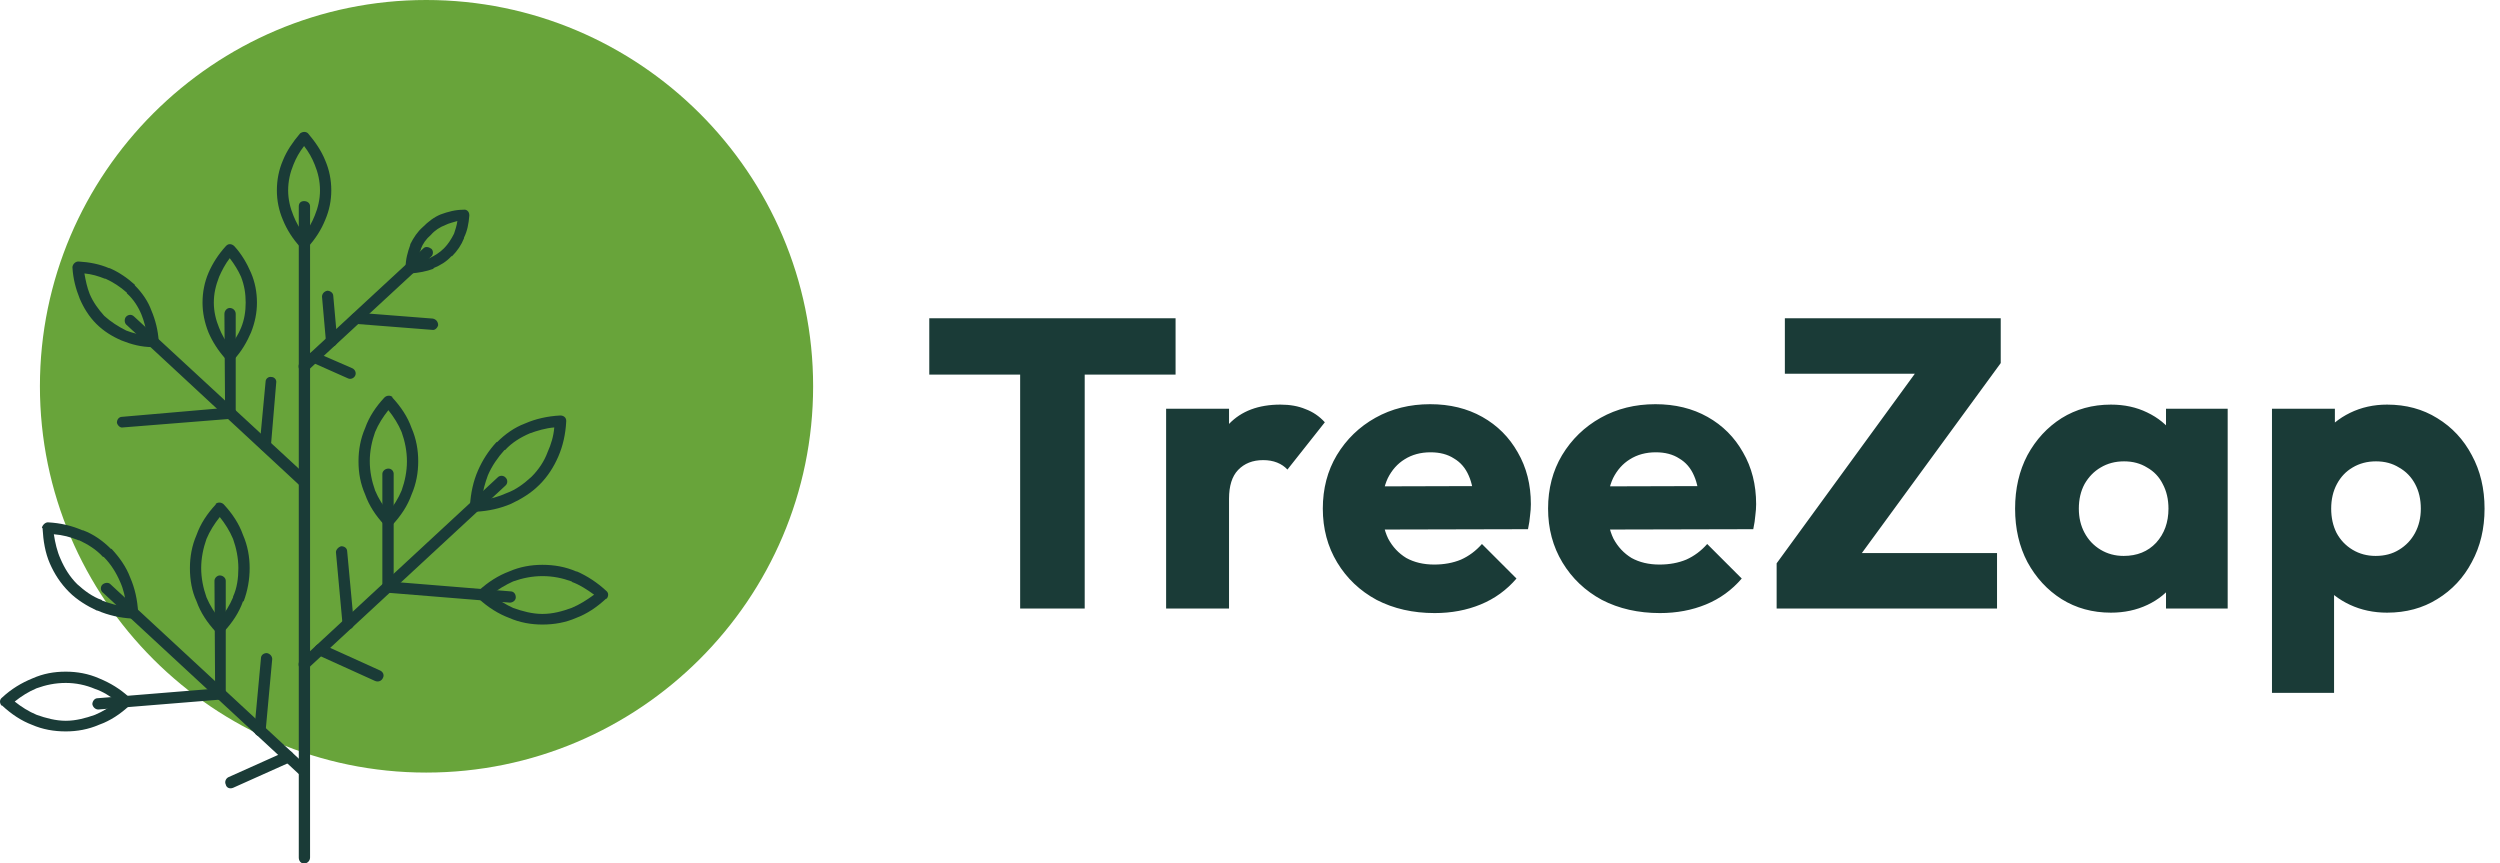 <svg width="304" height="105" viewBox="0 0 304 105" fill="none" xmlns="http://www.w3.org/2000/svg">
<path fill-rule="evenodd" clip-rule="evenodd" d="M51.823 93.945C77.731 93.945 98.876 72.88 98.876 46.972C98.876 21.065 77.731 0 51.823 0C25.999 0 4.854 21.064 4.854 46.972C4.854 72.88 25.999 93.945 51.823 93.945Z" fill="#68A43A"/>
<path d="M36.332 25.1C36.332 24.697 36.571 24.454 36.977 24.454C37.377 24.454 37.703 24.697 37.703 25.1V104.275C37.703 104.678 37.377 105.001 36.977 105.001C36.571 105.001 36.332 104.678 36.332 104.275V25.1Z" fill="#1A3B37"/>
<path d="M60.545 58.027C60.784 57.787 61.268 57.787 61.512 58.11C61.754 58.349 61.754 58.833 61.429 59.078L37.462 81.271C37.139 81.594 36.733 81.513 36.494 81.271C36.249 81.029 36.249 80.545 36.494 80.303L60.545 58.027Z" fill="#1A3B37"/>
<path d="M68.853 51.249C68.773 52.784 68.45 54.235 67.886 55.525C67.321 56.818 66.593 57.95 65.625 58.917L65.545 58.995C64.575 59.966 63.368 60.691 62.155 61.258C60.865 61.82 59.411 62.145 57.879 62.226C57.473 62.226 57.15 61.904 57.15 61.581V61.498C57.234 59.966 57.556 58.512 58.118 57.221C58.685 55.931 59.411 54.802 60.382 53.752H60.459C61.427 52.784 62.559 51.977 63.852 51.491C65.142 50.927 66.593 50.604 68.128 50.523C68.531 50.523 68.853 50.765 68.853 51.168V51.249H68.853ZM66.593 54.964C66.999 54.074 67.321 53.023 67.399 51.977C66.354 52.056 65.303 52.378 64.413 52.7C63.284 53.187 62.236 53.832 61.427 54.719H61.349C60.543 55.609 59.814 56.657 59.33 57.788C59.008 58.673 58.685 59.724 58.602 60.775C59.653 60.691 60.703 60.369 61.588 59.966C62.72 59.562 63.69 58.834 64.574 58.028L64.657 57.95C65.464 57.141 66.19 56.092 66.593 54.964Z" fill="#1A3B37"/>
<path d="M46.496 57.624C46.496 57.302 46.822 56.98 47.225 56.98C47.628 56.98 47.87 57.302 47.87 57.624V71.427C47.87 71.749 47.547 72.071 47.144 72.071C46.741 72.071 46.496 71.749 46.496 71.346V57.624H46.496Z" fill="#1A3B37"/>
<path d="M62.075 71.91C62.478 71.91 62.72 72.233 62.72 72.636C62.72 73.042 62.317 73.281 61.994 73.281L47.063 72.071C46.741 72.071 46.418 71.749 46.496 71.346C46.496 70.94 46.822 70.701 47.225 70.701L62.075 71.91Z" fill="#1A3B37"/>
<path d="M40.85 67.148C40.85 66.825 41.172 66.503 41.495 66.422C41.898 66.422 42.22 66.664 42.22 67.07L43.027 75.784C43.027 76.19 42.787 76.512 42.382 76.512C42.059 76.59 41.656 76.267 41.656 75.945L40.85 67.148Z" fill="#1A3B37"/>
<path d="M46.175 81.513C46.581 81.674 46.742 82.078 46.581 82.4C46.419 82.806 46.013 82.967 45.613 82.806L38.67 79.659C38.267 79.497 38.106 79.091 38.267 78.769C38.428 78.365 38.831 78.204 39.234 78.365L46.175 81.513Z" fill="#1A3B37"/>
<path d="M73.698 72.797C72.567 73.848 71.357 74.654 70.064 75.138C68.774 75.702 67.401 75.945 65.949 75.945C64.576 75.945 63.205 75.702 61.915 75.138C60.622 74.654 59.332 73.848 58.203 72.797C57.958 72.555 57.958 72.152 58.203 71.829C59.332 70.778 60.622 69.972 61.915 69.488C63.205 68.924 64.576 68.682 65.949 68.682C67.401 68.682 68.774 68.924 70.064 69.488H70.148C71.438 70.055 72.65 70.861 73.698 71.829C74.021 72.071 74.021 72.474 73.779 72.797H73.698ZM69.503 73.925C70.471 73.525 71.357 72.958 72.244 72.313C71.357 71.668 70.47 71.101 69.581 70.778L69.502 70.7C68.371 70.294 67.239 70.055 65.949 70.055C64.74 70.055 63.53 70.294 62.399 70.7C61.512 71.1 60.544 71.668 59.735 72.312C60.622 72.957 61.511 73.525 62.399 73.925C63.53 74.332 64.74 74.654 65.949 74.654C67.24 74.654 68.371 74.332 69.503 73.925Z" fill="#1A3B37"/>
<path d="M46.741 63.838C45.69 62.709 44.884 61.497 44.4 60.126C43.836 58.834 43.594 57.543 43.594 56.092C43.594 54.718 43.836 53.348 44.4 52.055C44.884 50.684 45.69 49.474 46.741 48.343C46.983 48.101 47.386 48.02 47.709 48.262V48.343C48.76 49.474 49.566 50.684 50.05 52.055C50.614 53.348 50.856 54.718 50.856 56.092C50.856 57.463 50.614 58.834 50.05 60.126C49.566 61.497 48.76 62.709 47.709 63.838C47.467 64.083 47.064 64.161 46.741 63.922V63.838ZM45.612 59.642C46.013 60.611 46.58 61.497 47.225 62.306C47.87 61.497 48.437 60.611 48.838 59.642C49.244 58.511 49.483 57.301 49.483 56.092C49.483 54.88 49.244 53.67 48.838 52.538C48.437 51.571 47.87 50.684 47.225 49.875C46.58 50.684 46.013 51.571 45.612 52.538C45.206 53.67 44.965 54.88 44.965 56.092C44.965 57.301 45.206 58.511 45.612 59.642Z" fill="#1A3B37"/>
<path d="M12.52 72.071C12.198 71.83 12.198 71.346 12.442 71.101C12.681 70.862 13.165 70.779 13.41 71.023L37.461 93.297C37.702 93.54 37.702 94.023 37.461 94.268C37.216 94.507 36.816 94.59 36.493 94.268L12.52 72.071Z" fill="#1A3B37"/>
<path d="M6.547 64.966C6.708 66.018 6.953 67.069 7.356 67.953C7.84 69.084 8.485 70.133 9.372 71.022C10.262 71.829 11.23 72.555 12.358 72.958L12.441 73.041C13.326 73.364 14.296 73.686 15.344 73.764C15.266 72.716 15.022 71.668 14.619 70.778C14.135 69.65 13.49 68.601 12.603 67.714H12.519C11.713 66.824 10.665 66.179 9.617 65.695H9.533C8.566 65.292 7.598 65.05 6.547 64.966ZM6.063 68.52C5.499 67.23 5.257 65.776 5.176 64.243L5.096 64.161C5.176 63.838 5.499 63.516 5.822 63.516C7.356 63.596 8.727 63.921 10.017 64.483H10.101C11.391 64.967 12.52 65.776 13.49 66.746H13.57C14.538 67.792 15.344 68.924 15.828 70.217C16.395 71.506 16.718 72.958 16.799 74.493V74.573C16.799 74.896 16.476 75.218 16.073 75.218C14.619 75.138 13.165 74.815 11.874 74.251H11.794C10.584 73.686 9.372 72.958 8.405 71.99C7.356 70.939 6.63 69.81 6.063 68.52Z" fill="#1A3B37"/>
<path d="M26.08 70.618C26.08 70.295 26.403 69.973 26.725 69.973C27.128 69.973 27.451 70.295 27.451 70.618V84.42C27.451 84.742 27.212 85.065 26.806 85.065C26.403 85.065 26.161 84.742 26.161 84.42L26.08 70.618Z" fill="#1A3B37"/>
<path d="M11.954 86.276C11.632 86.276 11.309 86.031 11.229 85.632C11.229 85.309 11.47 84.903 11.873 84.903L26.724 83.693C27.127 83.693 27.45 83.936 27.45 84.338C27.533 84.741 27.21 85.064 26.885 85.064L11.954 86.276Z" fill="#1A3B37"/>
<path d="M31.731 80.059C31.731 79.659 32.053 79.414 32.457 79.414C32.86 79.498 33.102 79.82 33.102 80.142L32.295 88.939C32.295 89.262 31.973 89.585 31.57 89.504C31.166 89.504 30.922 89.179 30.922 88.779L31.731 80.059Z" fill="#1A3B37"/>
<path d="M28.341 95.799C27.936 95.961 27.535 95.799 27.452 95.396C27.291 95.073 27.452 94.668 27.774 94.506L34.798 91.359C35.12 91.198 35.524 91.359 35.685 91.765C35.846 92.087 35.685 92.49 35.362 92.651L28.341 95.799Z" fill="#1A3B37"/>
<path d="M1.788 85.308C2.594 85.953 3.483 86.518 4.451 86.921C5.58 87.325 6.792 87.647 8.002 87.647C9.211 87.647 10.424 87.325 11.553 86.921C12.52 86.518 13.41 85.953 14.216 85.308C13.41 84.661 12.52 84.096 11.553 83.774C10.424 83.29 9.211 83.045 8.002 83.045C6.709 83.045 5.58 83.29 4.451 83.693C3.483 84.096 2.594 84.661 1.788 85.308ZM3.884 88.134C2.594 87.647 1.384 86.841 0.253 85.792H0.175C-0.07 85.47 -0.07 85.064 0.253 84.824C1.384 83.773 2.594 83.045 3.967 82.483C5.257 81.916 6.548 81.674 8.002 81.674C9.373 81.674 10.746 81.916 12.036 82.483C13.41 83.045 14.619 83.773 15.751 84.824V84.902C16.073 85.147 15.99 85.547 15.751 85.792C14.619 86.841 13.409 87.647 12.036 88.134C10.746 88.695 9.373 88.94 8.002 88.94C6.547 88.94 5.177 88.695 3.884 88.134Z" fill="#1A3B37"/>
<path d="M26.725 75.299C27.373 74.493 27.934 73.603 28.34 72.636V72.555C28.824 71.506 28.985 70.294 28.985 69.085C28.985 67.875 28.743 66.663 28.34 65.534C27.934 64.567 27.373 63.676 26.725 62.871C26.08 63.676 25.515 64.567 25.109 65.534C24.709 66.663 24.464 67.875 24.464 69.085C24.464 70.294 24.709 71.506 25.109 72.636C25.516 73.603 26.08 74.493 26.725 75.299ZM29.55 73.119C29.066 74.493 28.257 75.702 27.212 76.834V76.911C26.886 77.156 26.483 77.073 26.241 76.834C25.193 75.702 24.387 74.492 23.9 73.119C23.336 71.91 23.094 70.539 23.094 69.085C23.094 67.714 23.336 66.341 23.9 65.05C24.387 63.676 25.193 62.467 26.241 61.336V61.258C26.564 61.013 26.967 61.097 27.212 61.336C28.257 62.467 29.066 63.677 29.55 65.05C30.114 66.341 30.359 67.714 30.359 69.085C30.359 70.455 30.114 71.829 29.631 73.119H29.55Z" fill="#1A3B37"/>
<path d="M15.345 39.466C15.106 39.223 15.106 38.74 15.345 38.498C15.59 38.256 15.99 38.175 16.313 38.498L37.461 58.028C37.703 58.35 37.703 58.756 37.461 58.995C37.216 59.321 36.816 59.321 36.493 59.079L15.345 39.466Z" fill="#1A3B37"/>
<path d="M10.263 33.25C10.424 34.139 10.585 34.946 10.908 35.753C11.311 36.722 11.956 37.609 12.682 38.417C13.491 39.142 14.377 39.708 15.345 40.192C16.151 40.514 16.961 40.675 17.848 40.837C17.767 39.95 17.525 39.062 17.203 38.255C16.799 37.286 16.235 36.398 15.428 35.672V35.591C14.619 34.864 13.733 34.3 12.843 33.897H12.765C11.956 33.574 11.149 33.331 10.263 33.25ZM9.695 36.317C9.211 35.108 8.889 33.897 8.809 32.525V32.445C8.889 32.041 9.212 31.798 9.534 31.798C10.908 31.878 12.12 32.122 13.249 32.605H13.327C14.458 33.09 15.507 33.817 16.396 34.623V34.703C17.283 35.591 18.009 36.641 18.415 37.77C18.899 38.9 19.221 40.192 19.299 41.483V41.564C19.299 41.967 18.977 42.29 18.576 42.209C17.203 42.209 15.991 41.886 14.781 41.403C13.652 40.917 12.604 40.272 11.714 39.384C10.827 38.497 10.179 37.448 9.695 36.317Z" fill="#1A3B37"/>
<path d="M27.289 38.175C27.289 37.771 27.611 37.448 27.934 37.448C28.34 37.448 28.663 37.77 28.663 38.175V50.282C28.663 50.604 28.418 50.926 28.018 50.926C27.612 50.926 27.373 50.604 27.373 50.282L27.289 38.175Z" fill="#1A3B37"/>
<path d="M14.942 51.977C14.62 52.056 14.297 51.733 14.217 51.41C14.217 51.007 14.459 50.684 14.861 50.684L27.935 49.553C28.341 49.553 28.664 49.798 28.664 50.201C28.744 50.604 28.419 50.926 28.096 50.926L14.942 51.977Z" fill="#1A3B37"/>
<path d="M32.296 46.405C32.296 46.083 32.618 45.76 33.022 45.843C33.347 45.843 33.669 46.166 33.586 46.566L32.941 54.235C32.941 54.638 32.618 54.88 32.215 54.88C31.812 54.802 31.57 54.477 31.57 54.154L32.296 46.405Z" fill="#1A3B37"/>
<path d="M27.936 42.129C28.503 41.403 28.987 40.676 29.309 39.87C29.713 38.901 29.874 37.851 29.874 36.803C29.874 35.673 29.712 34.704 29.309 33.656C28.987 32.929 28.503 32.122 27.936 31.395C27.374 32.122 26.968 32.929 26.646 33.656C26.243 34.704 26.001 35.673 26.001 36.803C26.001 37.851 26.243 38.901 26.646 39.87C26.968 40.676 27.374 41.403 27.936 42.129ZM30.522 40.434C30.035 41.564 29.39 42.696 28.503 43.664L28.42 43.742C28.097 43.986 27.697 43.903 27.452 43.664C26.565 42.696 25.84 41.564 25.355 40.434C24.872 39.223 24.627 38.014 24.627 36.803C24.627 35.512 24.872 34.301 25.355 33.17C25.84 32.042 26.565 30.912 27.452 29.943L27.535 29.862C27.774 29.62 28.18 29.62 28.503 29.943C29.39 30.912 30.035 32.042 30.522 33.17C31.006 34.301 31.245 35.512 31.245 36.803C31.245 38.014 31.006 39.223 30.522 40.434Z" fill="#1A3B37"/>
<path d="M36.977 28.49C37.541 27.764 37.944 27.037 38.267 26.23C38.67 25.261 38.911 24.212 38.911 23.164C38.911 22.034 38.67 20.984 38.267 20.016C37.944 19.208 37.541 18.483 36.977 17.756C36.409 18.483 36.006 19.208 35.684 20.016C35.28 20.984 35.038 22.033 35.038 23.164C35.038 24.212 35.28 25.262 35.684 26.23C36.006 27.037 36.409 27.764 36.977 28.49ZM39.557 26.714C39.073 27.925 38.347 29.055 37.46 30.023C37.138 30.345 36.732 30.265 36.493 30.023C35.603 29.055 34.877 27.925 34.391 26.714C33.907 25.584 33.668 24.373 33.668 23.163C33.668 21.872 33.907 20.661 34.391 19.531C34.878 18.32 35.603 17.272 36.493 16.222C36.815 15.981 37.216 15.981 37.46 16.222C38.347 17.272 39.073 18.32 39.557 19.531C40.041 20.661 40.285 21.872 40.285 23.163C40.285 24.373 40.041 25.584 39.557 26.714Z" fill="#1A3B37"/>
<path d="M51.503 30.184C51.748 29.942 52.148 30.023 52.471 30.265C52.715 30.507 52.715 30.992 52.393 31.234L37.462 45.035C37.139 45.357 36.733 45.276 36.494 45.035C36.249 44.793 36.249 44.309 36.494 44.067L51.503 30.184Z" fill="#1A3B37"/>
<path d="M57.069 26.149V26.23C56.989 27.197 56.827 28.085 56.424 28.892V28.974C56.102 29.78 55.618 30.506 54.97 31.152H54.892C54.325 31.797 53.519 32.283 52.712 32.605V32.685C51.822 33.008 50.936 33.169 49.968 33.25C49.645 33.25 49.32 33.008 49.32 32.605V32.525C49.32 31.556 49.565 30.669 49.888 29.78V29.7C50.291 28.892 50.774 28.166 51.422 27.602C52.067 26.956 52.793 26.391 53.599 26.068C54.486 25.744 55.376 25.503 56.344 25.503C56.747 25.422 57.069 25.744 57.069 26.149ZM55.215 28.408C55.376 27.924 55.537 27.439 55.618 26.875C55.131 27.036 54.648 27.116 54.164 27.358C53.519 27.602 52.874 28.005 52.39 28.57C51.822 29.054 51.422 29.619 51.178 30.264V30.344C50.936 30.749 50.855 31.314 50.774 31.797C51.261 31.716 51.744 31.555 52.145 31.394H52.228C52.873 31.071 53.438 30.749 54.002 30.183C54.486 29.7 54.892 29.055 55.215 28.408Z" fill="#1A3B37"/>
<path d="M52.633 38.74C53.037 38.82 53.279 39.143 53.279 39.546C53.198 39.87 52.875 40.192 52.553 40.112L43.272 39.385C42.866 39.385 42.627 39.062 42.627 38.659C42.705 38.255 43.028 38.014 43.35 38.014L52.633 38.74Z" fill="#1A3B37"/>
<path d="M39.156 36.077C39.156 35.754 39.395 35.431 39.801 35.351C40.124 35.351 40.527 35.592 40.527 35.996L41.011 41.404C41.011 41.807 40.769 42.129 40.363 42.129C39.963 42.209 39.64 41.887 39.64 41.565L39.156 36.077Z" fill="#1A3B37"/>
<path d="M42.866 44.792C43.189 44.954 43.35 45.357 43.189 45.682C43.028 46.005 42.627 46.166 42.305 46.005L37.945 44.066C37.541 43.903 37.377 43.502 37.541 43.18C37.703 42.857 38.106 42.696 38.428 42.857L42.866 44.792Z" fill="#1A3B37"/>
<path d="M124.05 74V39.2H131.9V74H124.05ZM113 45.55V38.7H142.95V45.55H113ZM141.8 74V49.7H149.45V74H141.8ZM149.45 60.65L146.25 58.15C146.883 55.317 147.95 53.117 149.45 51.55C150.95 49.983 153.033 49.2 155.7 49.2C156.866 49.2 157.883 49.383 158.75 49.75C159.65 50.083 160.433 50.617 161.1 51.35L156.55 57.1C156.216 56.733 155.8 56.45 155.3 56.25C154.8 56.05 154.233 55.95 153.6 55.95C152.333 55.95 151.316 56.35 150.55 57.15C149.816 57.917 149.45 59.083 149.45 60.65ZM174.454 74.55C171.821 74.55 169.471 74.017 167.404 72.95C165.371 71.85 163.771 70.333 162.604 68.4C161.437 66.467 160.854 64.283 160.854 61.85C160.854 59.417 161.421 57.25 162.554 55.35C163.721 53.417 165.287 51.9 167.254 50.8C169.221 49.7 171.437 49.15 173.904 49.15C176.304 49.15 178.421 49.667 180.254 50.7C182.087 51.733 183.521 53.167 184.554 55C185.621 56.833 186.154 58.933 186.154 61.3C186.154 61.733 186.121 62.2 186.054 62.7C186.021 63.167 185.937 63.717 185.804 64.35L164.854 64.4V59.15L182.554 59.1L179.254 61.3C179.221 59.9 179.004 58.75 178.604 57.85C178.204 56.917 177.604 56.217 176.804 55.75C176.037 55.25 175.087 55 173.954 55C172.754 55 171.704 55.283 170.804 55.85C169.937 56.383 169.254 57.15 168.754 58.15C168.287 59.15 168.054 60.367 168.054 61.8C168.054 63.233 168.304 64.467 168.804 65.5C169.337 66.5 170.071 67.283 171.004 67.85C171.971 68.383 173.104 68.65 174.404 68.65C175.604 68.65 176.687 68.45 177.654 68.05C178.621 67.617 179.471 66.983 180.204 66.15L184.404 70.35C183.204 71.75 181.754 72.8 180.054 73.5C178.354 74.2 176.487 74.55 174.454 74.55ZM201.846 74.55C199.213 74.55 196.863 74.017 194.796 72.95C192.763 71.85 191.163 70.333 189.996 68.4C188.83 66.467 188.246 64.283 188.246 61.85C188.246 59.417 188.813 57.25 189.946 55.35C191.113 53.417 192.68 51.9 194.646 50.8C196.613 49.7 198.83 49.15 201.296 49.15C203.696 49.15 205.813 49.667 207.646 50.7C209.48 51.733 210.913 53.167 211.946 55C213.013 56.833 213.546 58.933 213.546 61.3C213.546 61.733 213.513 62.2 213.446 62.7C213.413 63.167 213.33 63.717 213.196 64.35L192.246 64.4V59.15L209.946 59.1L206.646 61.3C206.613 59.9 206.396 58.75 205.996 57.85C205.596 56.917 204.996 56.217 204.196 55.75C203.43 55.25 202.48 55 201.346 55C200.146 55 199.096 55.283 198.196 55.85C197.33 56.383 196.646 57.15 196.146 58.15C195.68 59.15 195.446 60.367 195.446 61.8C195.446 63.233 195.696 64.467 196.196 65.5C196.73 66.5 197.463 67.283 198.396 67.85C199.363 68.383 200.496 68.65 201.796 68.65C202.996 68.65 204.08 68.45 205.046 68.05C206.013 67.617 206.863 66.983 207.596 66.15L211.796 70.35C210.596 71.75 209.146 72.8 207.446 73.5C205.746 74.2 203.88 74.55 201.846 74.55ZM216.039 68.5L233.789 44.15H243.289L225.489 68.5H216.039ZM216.039 74V68.5L221.239 67.25H242.839V74H216.039ZM217.039 45.45V38.7H243.289V44.15L237.989 45.45H217.039ZM256.686 74.5C254.453 74.5 252.453 73.95 250.686 72.85C248.953 71.75 247.569 70.25 246.536 68.35C245.536 66.45 245.036 64.283 245.036 61.85C245.036 59.417 245.536 57.25 246.536 55.35C247.569 53.45 248.953 51.95 250.686 50.85C252.453 49.75 254.453 49.2 256.686 49.2C258.319 49.2 259.786 49.517 261.086 50.15C262.419 50.783 263.503 51.667 264.336 52.8C265.169 53.9 265.636 55.167 265.736 56.6V67.1C265.636 68.533 265.169 69.817 264.336 70.95C263.536 72.05 262.469 72.917 261.136 73.55C259.803 74.183 258.319 74.5 256.686 74.5ZM258.236 67.6C259.869 67.6 261.186 67.067 262.186 66C263.186 64.9 263.686 63.517 263.686 61.85C263.686 60.717 263.453 59.717 262.986 58.85C262.553 57.983 261.919 57.317 261.086 56.85C260.286 56.35 259.353 56.1 258.286 56.1C257.219 56.1 256.269 56.35 255.436 56.85C254.636 57.317 253.986 57.983 253.486 58.85C253.019 59.717 252.786 60.717 252.786 61.85C252.786 62.95 253.019 63.933 253.486 64.8C253.953 65.667 254.603 66.35 255.436 66.85C256.269 67.35 257.203 67.6 258.236 67.6ZM263.386 74V67.45L264.536 61.55L263.386 55.65V49.7H270.886V74H263.386ZM290.272 74.5C288.639 74.5 287.139 74.183 285.772 73.55C284.406 72.917 283.289 72.05 282.422 70.95C281.556 69.817 281.056 68.533 280.922 67.1V56.85C281.056 55.417 281.556 54.117 282.422 52.95C283.289 51.783 284.406 50.867 285.772 50.2C287.139 49.533 288.639 49.2 290.272 49.2C292.572 49.2 294.606 49.75 296.372 50.85C298.172 51.95 299.572 53.45 300.572 55.35C301.606 57.25 302.122 59.417 302.122 61.85C302.122 64.283 301.606 66.45 300.572 68.35C299.572 70.25 298.172 71.75 296.372 72.85C294.606 73.95 292.572 74.5 290.272 74.5ZM288.872 67.6C289.972 67.6 290.922 67.35 291.722 66.85C292.556 66.35 293.206 65.667 293.672 64.8C294.139 63.933 294.372 62.95 294.372 61.85C294.372 60.717 294.139 59.717 293.672 58.85C293.206 57.983 292.556 57.317 291.722 56.85C290.922 56.35 289.989 56.1 288.922 56.1C287.856 56.1 286.906 56.35 286.072 56.85C285.272 57.317 284.639 57.983 284.172 58.85C283.706 59.717 283.472 60.717 283.472 61.85C283.472 62.95 283.689 63.933 284.122 64.8C284.589 65.667 285.239 66.35 286.072 66.85C286.906 67.35 287.839 67.6 288.872 67.6ZM276.272 84.25V49.7H283.922V55.95L282.672 61.85L283.822 67.75V84.25H276.272Z" fill="#1A3B37"/>
</svg>
